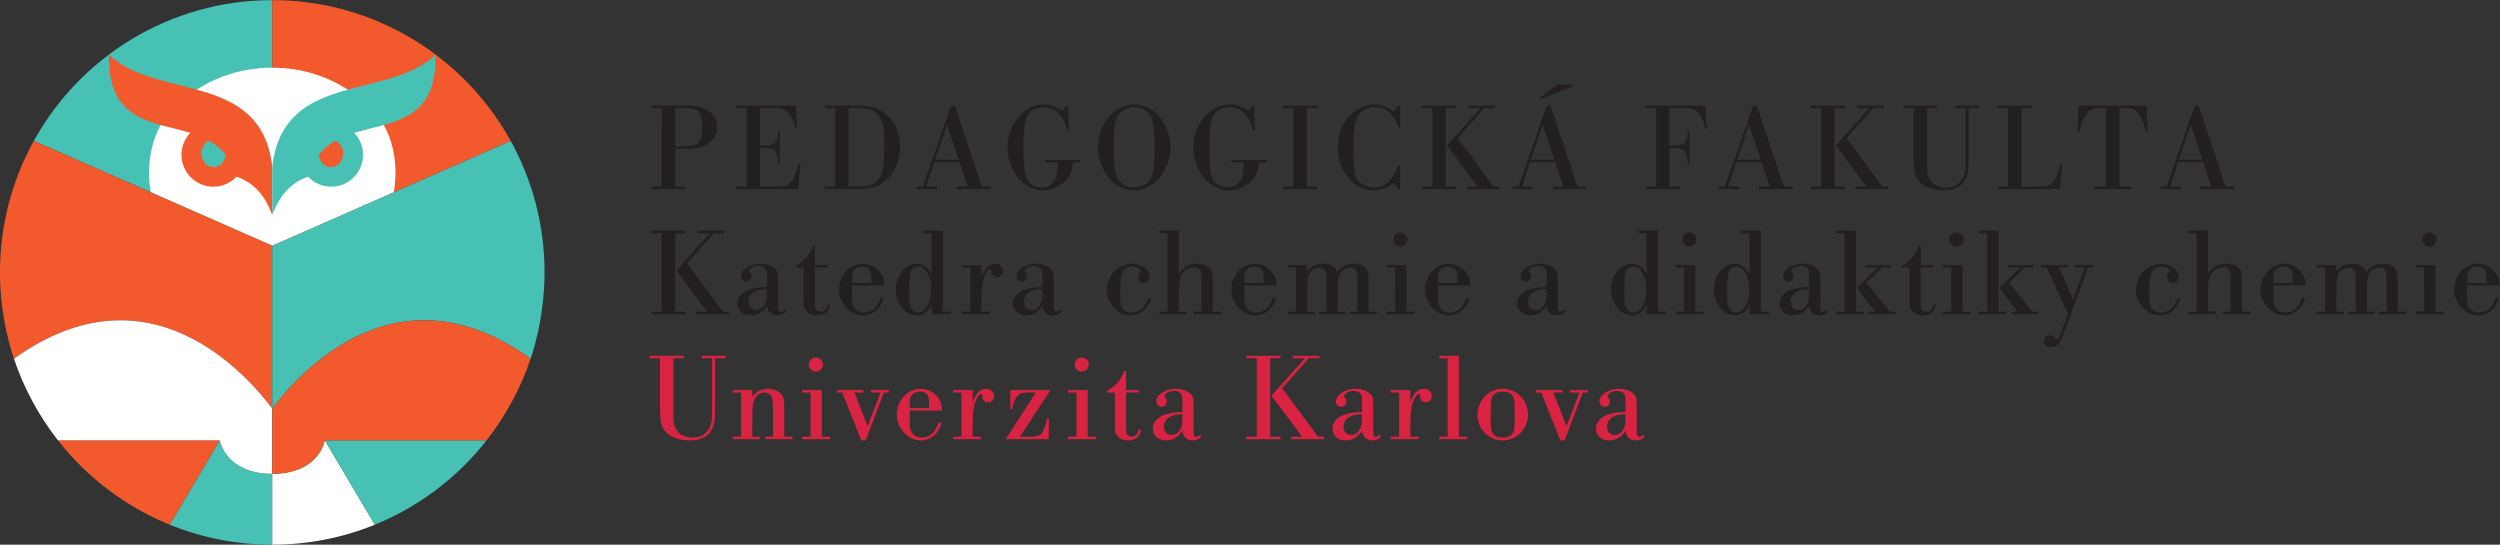 <?xml version="1.0" encoding="UTF-8" standalone="no"?> <!-- Created with Inkscape (http://www.inkscape.org/) --> <svg xmlns:inkscape="http://www.inkscape.org/namespaces/inkscape" xmlns:sodipodi="http://sodipodi.sourceforge.net/DTD/sodipodi-0.dtd" xmlns="http://www.w3.org/2000/svg" xmlns:svg="http://www.w3.org/2000/svg" version="1.1" id="svg2" width="346.933" height="75.587" viewBox="0 0 346.933 75.587" sodipodi:docname="CMYK_CZ_Katedra_chemie_a_didaktiky_chemie.eps"><rect x="0" y="0" width="346.933" height="75.587" fill="#333333" stroke="none"/><defs id="defs6"><clipPath id="clipPath24"><path d="M 0,0 H 566.902 V 566.895 H 0 Z" id="path22"></path></clipPath></defs><g id="g8" inkscape:groupmode="layer" inkscape:label="ink_ext_XXXXXX" transform="matrix(1.333,0,0,-1.333,0,75.587)"><g id="g10" transform="scale(0.1)"><path d="m 741.406,194.074 v -49.746 c 0,-14.316 -0.39,-17.316 -2.601,-22.265 -3.125,-6.907 -9.383,-10.547 -17.848,-10.547 -7.16,0 -13.148,2.734 -16.281,7.422 -3.391,4.824 -3.649,7.039 -3.649,25.39 v 49.746 h 10.817 v 2.586 h -35.535 v -2.586 h 10.808 v -49.746 c 0,-17.18 1.172,-22.265 6.629,-27.609 5.199,-5.078 14.32,-8.184 24.348,-8.184 9.894,0 17.586,3.242 21.621,9.231 3.894,5.73 4.668,9.902 4.668,26.562 v 49.746 h 10.808 v 2.586 h -24.722 v -2.586 z m 30.074,-81.652 h -8.718 v -2.586 h 28.242 v 2.586 h -7.824 v 15.508 c 0,16.015 0.781,21.621 3.258,25.265 2.089,2.996 6.128,5.203 9.511,5.203 2.606,0 4.957,-1.171 6.52,-3.25 1.824,-2.472 2.344,-7.16 2.344,-22.668 v -20.058 h -7.821 v -2.586 h 28.113 v 2.586 h -8.593 v 28.918 c 0,9.637 -0.653,12.637 -3.633,15.887 -2.867,2.988 -8.066,5.058 -13.274,5.058 -6.91,0 -12.117,-2.586 -16.425,-8.047 v 6.75 h -20.418 v -2.59 h 8.718 z m 72.391,0 h -8.723 v -2.586 h 29.012 v 2.586 h -8.586 v 48.566 h -20.426 v -2.59 h 8.723 z m 5.461,82.414 c -4.164,0 -7.285,-3.117 -7.285,-7.277 0,-4.161 3.121,-7.411 7.285,-7.411 4.023,0 7.414,3.25 7.414,7.411 0,4.035 -3.391,7.277 -7.414,7.277 m 70.824,-36.438 h 5.207 v 2.59 h -18.617 v -2.59 h 9.895 l -13.407,-35.027 -13.671,35.027 h 9.375 v 2.59 h -27.602 v -2.59 h 5.469 l 19.914,-49.863 h 4.562 z m 60.672,-18.75 c -0.262,5.461 -1.172,8.586 -3.387,12.102 -4.164,6.648 -11.328,10.535 -19.398,10.535 -13.016,0 -24.477,-12.488 -24.477,-26.797 0,-14.336 11.852,-26.953 25.133,-26.953 10.414,0 19.133,7.539 21.219,18.477 h -3.125 c -2.477,-9.766 -8.984,-15.496 -17.313,-15.496 -4.953,0 -8.726,2.207 -10.679,5.996 -1.43,2.734 -1.696,5.73 -1.696,18.367 v 3.769 z m -33.723,2.59 v 2.742 c 0,6.516 0.524,8.723 2.344,10.95 1.828,2.215 4.821,3.386 8.461,3.386 4.039,0 7.164,-1.824 8.336,-5.086 0.914,-2.343 1.039,-3.39 1.039,-11.992 z m 53.775,-29.816 h -8.724 v -2.586 h 29.024 v 2.586 h -8.59 v 12.121 c 0,15.105 1.3,22.527 5.2,29.168 1.18,1.953 2.61,3.262 3.52,3.262 0.78,0 1.17,-0.653 1.3,-1.825 0.13,-2.609 0.13,-2.609 0.52,-3.515 0.91,-2.219 3.13,-3.516 5.34,-3.516 3.65,0 6.38,2.86 6.38,6.641 0,4.422 -3.38,7.527 -8.2,7.527 -5.99,0 -10.55,-4.402 -14.06,-13.652 v 12.355 h -20.434 v -2.59 h 8.724 z m 92.82,48.566 h -41.92 v -19.914 h 1.69 c 2.86,9.649 3.51,11.074 5.99,13.946 2.34,2.734 4.56,3.378 11.98,3.378 h 6.9 l -31.38,-48.562 h 44.78 l 0.27,21.738 h -1.7 c -1.17,-4.816 -2.86,-10.285 -4.16,-13.027 -2.34,-4.688 -5.6,-6.125 -14.06,-6.125 h -10.29 z m 26.96,-48.566 h -8.73 v -2.586 h 29.02 v 2.586 h -8.59 v 48.566 h -20.43 v -2.59 h 8.73 z m 5.46,82.414 c -4.16,0 -7.28,-3.117 -7.28,-7.277 0,-4.161 3.12,-7.411 7.28,-7.411 4.03,0 7.41,3.25 7.41,7.411 0,4.035 -3.38,7.277 -7.41,7.277 m 46.21,-13.926 h -2.08 c -3.12,-9.25 -8.97,-16.015 -17.56,-20.695 v -1.817 h 7.94 v -32.949 c 0,-8.074 0.26,-9.511 2.59,-12.246 2.48,-3.113 6.39,-4.668 11.06,-4.668 7.82,0 12.5,3.762 13.67,11.055 h -2.6 c -0.92,-4.824 -3.13,-7.039 -7.03,-7.039 -2.08,0 -4.04,0.918 -4.95,2.48 -0.91,1.426 -1.04,2.598 -1.04,6.387 v 36.98 h 13.02 v 2.59 h -13.02 z m 76.94,-66.535 c -2.34,-1.953 -2.6,-2.078 -3.9,-2.078 -1.3,0 -1.82,0.391 -2.21,1.562 -0.53,1.172 -0.53,1.172 -0.53,13.543 v 14.328 c 0,11.336 -0.12,12.118 -2.99,15.106 -3.12,3.391 -8.96,5.449 -15.35,5.449 -10.82,0 -20.45,-6.094 -20.45,-12.996 0,-3.262 2.35,-5.742 5.59,-5.742 3,0 5.34,2.351 5.34,5.613 0,1.426 -0.39,2.473 -1.82,4.035 -0.52,0.516 -0.65,0.907 -0.65,1.434 0,2.473 5.34,5.469 9.77,5.469 3,0 5.86,-1.043 7.16,-2.606 1.45,-1.691 1.7,-3 1.7,-10.429 v -8.977 c -8.73,-0.137 -14.07,-1.043 -18.89,-2.871 -7.67,-3.125 -11.83,-8.203 -11.83,-14.578 0,-7.168 5.59,-12.102 13.78,-12.102 7.04,0 13.16,3.633 16.94,10.137 0.79,-6.641 4.55,-10.137 10.92,-10.137 3.39,0 5.99,1.164 8.99,3.887 z m -18.34,18.879 c 0,-6.77 -0.65,-10.676 -2.09,-13.145 -2.08,-3.781 -5.33,-5.859 -9.24,-5.859 -4.83,0 -7.82,3.25 -7.82,8.719 0,4.297 1.95,7.551 5.86,9.894 3.13,1.953 6.38,2.735 13.29,2.996 z m 77.47,-20.832 h -10.81 v -2.586 h 35.53 v 2.586 h -10.81 v 81.652 h 10.81 v 2.586 h -35.53 v -2.586 h 10.81 z m 26.41,50.402 27.74,31.25 h 10.93 v 2.586 h -27.73 v -2.586 h 12.76 l -34.89,-38.937 31.89,-42.715 h -11.32 v -2.586 h 34.24 v 2.586 h -6.25 z m 101.43,-48.449 c -2.35,-1.953 -2.61,-2.078 -3.91,-2.078 -1.3,0 -1.83,0.391 -2.22,1.562 -0.51,1.172 -0.51,1.172 -0.51,13.543 v 14.328 c 0,11.336 -0.13,12.118 -3,15.106 -3.12,3.391 -8.97,5.449 -15.35,5.449 -10.81,0 -20.44,-6.094 -20.44,-12.996 0,-3.262 2.34,-5.742 5.58,-5.742 3,0 5.34,2.351 5.34,5.613 0,1.426 -0.39,2.473 -1.82,4.035 -0.52,0.516 -0.65,0.907 -0.65,1.434 0,2.473 5.34,5.469 9.78,5.469 2.99,0 5.85,-1.043 7.16,-2.606 1.43,-1.691 1.7,-3 1.7,-10.429 v -8.977 c -8.73,-0.137 -14.09,-1.043 -18.9,-2.871 -7.68,-3.125 -11.83,-8.203 -11.83,-14.578 0,-7.168 5.59,-12.102 13.78,-12.102 7.04,0 13.17,3.633 16.95,10.137 0.77,-6.641 4.55,-10.137 10.91,-10.137 3.39,0 5.99,1.164 8.99,3.887 z m -18.34,18.879 c 0,-6.77 -0.66,-10.676 -2.09,-13.145 -2.09,-3.781 -5.34,-5.859 -9.25,-5.859 -4.83,0 -7.82,3.25 -7.82,8.719 0,4.297 1.95,7.551 5.86,9.894 3.13,1.953 6.39,2.735 13.3,2.996 z m 38.66,-20.832 h -8.72 v -2.586 h 29.02 v 2.586 h -8.59 v 12.121 c 0,15.105 1.3,22.527 5.2,29.168 1.17,1.953 2.61,3.262 3.52,3.262 0.78,0 1.17,-0.653 1.3,-1.825 0.13,-2.609 0.13,-2.609 0.52,-3.515 0.91,-2.219 3.13,-3.516 5.34,-3.516 3.65,0 6.38,2.86 6.38,6.641 0,4.422 -3.39,7.527 -8.2,7.527 -6,0 -10.55,-4.402 -14.06,-13.652 v 12.355 h -20.43 v -2.59 h 8.72 z m 50.52,0 h -8.73 v -2.586 h 29.02 v 2.586 h -8.58 v 84.238 h -20.44 v -2.586 h 8.73 z m 57.27,49.863 c -14.45,0 -26.29,-12.09 -26.29,-26.805 0,-14.972 11.84,-26.945 26.42,-26.945 14.33,0 26.29,11.973 26.29,26.555 0,15.242 -11.56,27.195 -26.42,27.195 m -0.13,-2.969 c 5.22,0 8.47,-1.433 10.55,-4.558 1.83,-2.735 2.09,-4.563 2.09,-19.543 0,-13.281 -0.26,-15.625 -1.43,-18.106 -2.08,-3.777 -5.6,-5.593 -11.08,-5.593 -4.95,0 -8.2,1.433 -10.28,4.55 -1.96,2.879 -2.1,4.571 -2.1,19.414 0,13.68 0.14,15.762 1.43,18.368 1.97,3.644 5.61,5.468 10.82,5.468 m 83.59,-0.918 h 5.2 v 2.59 h -18.62 v -2.59 h 9.9 l -13.41,-35.027 -13.67,35.027 h 9.38 v 2.59 h -27.61 v -2.59 h 5.47 l 19.92,-49.863 h 4.55 z m 62.74,-44.023 c -2.34,-1.953 -2.6,-2.078 -3.9,-2.078 -1.31,0 -1.83,0.391 -2.22,1.562 -0.52,1.172 -0.52,1.172 -0.52,13.543 v 14.328 c 0,11.336 -0.12,12.118 -2.99,15.106 -3.12,3.391 -8.97,5.449 -15.36,5.449 -10.82,0 -20.44,-6.094 -20.44,-12.996 0,-3.262 2.35,-5.742 5.6,-5.742 2.99,0 5.33,2.351 5.33,5.613 0,1.426 -0.39,2.473 -1.82,4.035 -0.52,0.516 -0.66,0.907 -0.66,1.434 0,2.473 5.35,5.469 9.78,5.469 2.99,0 5.87,-1.043 7.16,-2.606 1.44,-1.691 1.7,-3 1.7,-10.429 v -8.977 c -8.73,-0.137 -14.07,-1.043 -18.89,-2.871 -7.68,-3.125 -11.83,-8.203 -11.83,-14.578 0,-7.168 5.59,-12.102 13.78,-12.102 7.04,0 13.16,3.633 16.94,10.137 0.78,-6.641 4.54,-10.137 10.92,-10.137 3.38,0 5.99,1.164 8.99,3.887 z m -18.34,18.879 c 0,-6.77 -0.65,-10.676 -2.08,-13.145 -2.09,-3.781 -5.35,-5.859 -9.25,-5.859 -4.83,0 -7.83,3.25 -7.83,8.719 0,4.297 1.96,7.551 5.87,9.894 3.13,1.953 6.38,2.735 13.29,2.996 v -2.605" style="fill:#d82342;fill-opacity:1;fill-rule:nonzero;stroke:none" id="path12"></path><path d="m 688.938,242.617 h -10.805 v -2.578 h 35.527 v 2.578 h -10.808 v 81.656 h 10.808 v 2.59 h -35.527 v -2.59 h 10.805 z m 26.41,50.403 27.734,31.253 h 10.938 v 2.59 h -27.735 v -2.59 h 12.758 l -34.891,-38.933 31.899,-42.723 h -11.328 v -2.578 h 34.242 v 2.578 h -6.25 z m 101.425,-48.45 c -2.343,-1.953 -2.605,-2.078 -3.906,-2.078 -1.304,0 -1.82,0.391 -2.215,1.563 -0.519,1.172 -0.519,1.172 -0.519,13.554 v 14.317 c 0,11.328 -0.133,12.117 -2.988,15.109 -3.122,3.391 -8.969,5.453 -15.36,5.453 -10.816,0 -20.441,-6.101 -20.441,-13.008 0,-3.257 2.344,-5.73 5.597,-5.73 2.989,0 5.34,2.344 5.34,5.598 0,1.429 -0.398,2.476 -1.836,4.039 -0.515,0.515 -0.648,0.918 -0.648,1.437 0,2.477 5.348,5.469 9.773,5.469 2.996,0 5.871,-1.039 7.168,-2.605 1.438,-1.692 1.696,-2.993 1.696,-10.426 v -8.981 c -8.735,-0.125 -14.071,-1.043 -18.895,-2.859 -7.676,-3.125 -11.832,-8.203 -11.832,-14.602 0,-7.156 5.59,-12.09 13.785,-12.09 7.035,0 13.168,3.645 16.942,10.137 0.781,-6.64 4.546,-10.137 10.918,-10.137 3.382,0 5.988,1.165 8.984,3.887 z m -18.339,18.887 c 0,-6.777 -0.653,-10.684 -2.086,-13.152 -2.078,-3.782 -5.344,-5.86 -9.25,-5.86 -4.817,0 -7.825,3.25 -7.825,8.719 0,4.297 1.954,7.559 5.872,9.902 3.125,1.954 6.378,2.735 13.289,2.989 z m 49.976,47.648 h -2.086 c -3.109,-9.242 -8.965,-16.011 -17.554,-20.695 v -1.808 h 7.941 v -32.957 c 0,-8.075 0.258,-9.512 2.602,-12.247 2.464,-3.113 6.371,-4.668 11.05,-4.668 7.813,0 12.5,3.762 13.672,11.055 h -2.601 c -0.914,-4.824 -3.125,-7.031 -7.032,-7.031 -2.086,0 -4.039,0.91 -4.953,2.473 -0.906,1.433 -1.039,2.605 -1.039,6.375 v 37 h 13.024 v 2.586 H 848.41 Z m 72.27,-41.25 c -0.262,5.45 -1.172,8.579 -3.387,12.094 -4.168,6.653 -11.324,10.539 -19.402,10.539 -13.016,0 -24.473,-12.488 -24.473,-26.812 0,-14.317 11.848,-26.946 25.129,-26.946 10.414,0 19.137,7.54 21.219,18.489 h -3.125 c -2.473,-9.778 -8.985,-15.508 -17.313,-15.508 -4.945,0 -8.726,2.215 -10.68,5.984 -1.429,2.746 -1.687,5.743 -1.687,18.379 v 3.781 z m -33.719,2.583 v 2.734 c 0,6.519 0.516,8.73 2.344,10.945 1.82,2.223 4.812,3.395 8.461,3.395 4.031,0 7.156,-1.824 8.328,-5.086 0.914,-2.344 1.047,-3.383 1.047,-11.988 z m 94.512,54.425 h -20.438 v -2.59 h 8.738 v -42.324 c -4.308,7.305 -8.996,10.539 -15.515,10.539 -11.844,0 -21.59,-12.101 -21.59,-26.687 0,-14.844 9.871,-27.071 21.852,-27.071 6.914,0 12.375,4.024 15.253,11.184 v -9.875 h 20.293 v 2.578 h -8.593 z m -25.782,-37.351 c 7.821,0 13.813,-10.164 13.813,-23.711 0,-13.809 -5.859,-24.09 -13.813,-24.09 -2.996,0 -5.988,1.953 -7.55,5.078 -1.305,2.606 -1.563,5.469 -1.563,17.195 0,13.934 0.524,18.879 2.082,21.493 1.692,2.472 4.301,4.035 7.031,4.035 m 54.429,-46.895 h -8.72 v -2.578 h 29.03 v 2.578 h -8.6 v 12.11 c 0,15.117 1.3,22.535 5.21,29.183 1.17,1.953 2.6,3.258 3.51,3.258 0.78,0 1.18,-0.648 1.31,-1.82 0.13,-2.61 0.13,-2.61 0.52,-3.524 0.91,-2.219 3.12,-3.515 5.34,-3.515 3.64,0 6.37,2.859 6.37,6.644 0,4.43 -3.38,7.535 -8.2,7.535 -5.99,0 -10.54,-4.41 -14.06,-13.664 v 12.364 h -20.43 v -2.586 h 8.72 z m 93.48,1.953 c -2.35,-1.953 -2.61,-2.078 -3.91,-2.078 -1.3,0 -1.82,0.391 -2.21,1.563 -0.53,1.172 -0.53,1.172 -0.53,13.554 v 14.317 c 0,11.328 -0.13,12.117 -2.99,15.109 -3.12,3.391 -8.97,5.453 -15.36,5.453 -10.81,0 -20.43,-6.101 -20.43,-13.008 0,-3.257 2.33,-5.73 5.59,-5.73 2.99,0 5.33,2.344 5.33,5.598 0,1.429 -0.39,2.476 -1.82,4.039 -0.52,0.515 -0.65,0.918 -0.65,1.437 0,2.477 5.34,5.469 9.76,5.469 3.01,0 5.87,-1.039 7.18,-2.605 1.43,-1.692 1.69,-2.993 1.69,-10.426 v -8.981 c -8.73,-0.125 -14.07,-1.043 -18.89,-2.859 -7.67,-3.125 -11.84,-8.203 -11.84,-14.602 0,-7.156 5.59,-12.09 13.79,-12.09 7.03,0 13.16,3.645 16.94,10.137 0.78,-6.64 4.55,-10.137 10.92,-10.137 3.39,0 5.99,1.165 8.99,3.887 z m -18.35,18.887 c 0,-6.777 -0.65,-10.684 -2.09,-13.152 -2.08,-3.782 -5.34,-5.86 -9.25,-5.86 -4.82,0 -7.81,3.25 -7.81,8.719 0,4.297 1.95,7.559 5.86,9.902 3.12,1.954 6.39,2.735 13.29,2.989 z m 110.12,-6.894 c -3.25,-9.774 -9.24,-14.852 -17.31,-14.852 -3.78,0 -7.17,1.434 -9.12,4.031 -2.08,2.735 -2.73,6.516 -2.73,16.028 0,11.46 0.91,19.14 2.6,22.406 1.96,3.383 5.47,5.336 10.03,5.336 4.3,0 8.98,-2.082 8.98,-4.035 0,-0.391 -0.13,-0.524 -0.52,-0.911 -1.69,-1.961 -2.6,-4.179 -2.6,-6.132 0,-3.512 2.47,-6.118 5.86,-6.118 3.64,0 6.12,2.735 6.12,6.774 0,7.168 -8.47,13.398 -18.23,13.398 -14.19,0 -26.15,-12.488 -26.15,-27.203 0,-14.199 11.58,-26.555 24.98,-26.555 10.02,0 16.79,5.715 21.35,17.833 z m 20.2,-13.946 h -8.72 v -2.578 h 28.24 v 2.578 h -7.82 v 18.899 c 0,9.629 0.52,14.058 2.09,17.964 2.35,5.606 7.56,9.25 13.29,9.25 3,0 5.6,-1.042 6.78,-2.867 1.29,-1.82 1.43,-3.25 1.43,-12.246 v -31 h -7.82 v -2.578 h 28.24 v 2.578 h -8.72 v 31 c 0,9.121 -0.4,11.336 -2.73,14.071 -2.6,2.988 -7.54,4.8 -13.27,4.8 -8.6,0 -14.72,-3.367 -19.29,-10.539 v 44.914 h -20.42 v -2.59 h 8.72 z m 113.53,27.238 c -0.27,5.45 -1.17,8.579 -3.39,12.094 -4.17,6.653 -11.33,10.539 -19.4,10.539 -13.02,0 -24.48,-12.488 -24.48,-26.812 0,-14.317 11.85,-26.946 25.13,-26.946 10.42,0 19.14,7.54 21.22,18.489 h -3.12 c -2.48,-9.778 -8.99,-15.508 -17.32,-15.508 -4.95,0 -8.72,2.215 -10.67,5.984 -1.43,2.746 -1.7,5.743 -1.7,18.379 v 3.781 z m -33.73,2.583 v 2.734 c 0,6.519 0.52,8.73 2.35,10.945 1.82,2.223 4.82,3.395 8.46,3.395 4.03,0 7.16,-1.824 8.33,-5.086 0.92,-2.344 1.04,-3.383 1.04,-11.988 z m 53.79,-29.821 h -8.73 v -2.578 h 28.25 v 2.578 h -7.82 v 14.074 c 0,15.106 0.51,21.618 2.2,25.133 1.71,3.653 6.26,6.387 10.7,6.387 2.48,0 4.82,-1.176 5.86,-2.863 1.04,-1.696 1.43,-4.438 1.43,-10.688 v -32.043 h -7.82 v -2.578 h 27.34 v 2.578 h -7.82 v 14.074 c 0,20.313 0.13,21.094 2.34,25.391 2.09,3.914 6.26,6.52 10.69,6.52 2.1,0 4.05,-0.653 5.21,-1.825 1.83,-1.824 2.09,-3.382 2.09,-12.117 v -32.043 h -7.82 v -2.578 h 28.24 v 2.578 h -8.72 v 32.043 c 0,7.031 -0.65,10.426 -2.6,12.899 -2.34,2.984 -7.14,4.929 -12.35,4.929 -7.82,0 -13.68,-2.851 -17.86,-8.578 -1.04,2.996 -1.82,4.168 -3.77,5.461 -2.73,2.074 -6.37,3.117 -10.54,3.117 -6.9,0 -12.24,-2.461 -16.8,-7.793 v 6.493 h -20.43 v -2.586 h 8.73 z m 103.24,0 h -8.72 v -2.578 h 29.01 v 2.578 h -8.59 v 48.571 h -20.42 v -2.586 h 8.72 z m 5.46,82.418 c -4.17,0 -7.29,-3.125 -7.29,-7.281 0,-4.164 3.12,-7.41 7.29,-7.41 4.02,0 7.41,3.246 7.41,7.41 0,4.027 -3.39,7.281 -7.41,7.281 m 72.78,-55.18 c -0.26,5.45 -1.17,8.579 -3.39,12.094 -4.17,6.653 -11.33,10.539 -19.39,10.539 -13.03,0 -24.48,-12.488 -24.48,-26.812 0,-14.317 11.84,-26.946 25.12,-26.946 10.42,0 19.14,7.54 21.22,18.489 h -3.12 c -2.47,-9.778 -8.98,-15.508 -17.32,-15.508 -4.94,0 -8.72,2.215 -10.67,5.984 -1.44,2.746 -1.69,5.743 -1.69,18.379 v 3.781 z m -33.72,2.583 v 2.734 c 0,6.519 0.52,8.73 2.34,10.945 1.82,2.223 4.82,3.395 8.46,3.395 4.04,0 7.17,-1.824 8.33,-5.086 0.92,-2.344 1.05,-3.383 1.05,-11.988 z M 1628.4,244.57 c -2.34,-1.953 -2.59,-2.078 -3.9,-2.078 -1.3,0 -1.82,0.391 -2.21,1.563 -0.53,1.172 -0.53,1.172 -0.53,13.554 v 14.317 c 0,11.328 -0.12,12.117 -2.98,15.109 -3.12,3.391 -8.98,5.453 -15.37,5.453 -10.81,0 -20.43,-6.101 -20.43,-13.008 0,-3.257 2.34,-5.73 5.59,-5.73 2.99,0 5.33,2.344 5.33,5.598 0,1.429 -0.39,2.476 -1.81,4.039 -0.53,0.515 -0.66,0.918 -0.66,1.437 0,2.477 5.33,5.469 9.78,5.469 2.99,0 5.86,-1.039 7.16,-2.605 1.43,-1.692 1.69,-2.993 1.69,-10.426 v -8.981 c -8.73,-0.125 -14.07,-1.043 -18.89,-2.859 -7.67,-3.125 -11.84,-8.203 -11.84,-14.602 0,-7.156 5.6,-12.09 13.79,-12.09 7.04,0 13.17,3.645 16.94,10.137 0.78,-6.64 4.56,-10.137 10.92,-10.137 3.39,0 5.99,1.165 8.99,3.887 z m -18.34,18.887 c 0,-6.777 -0.65,-10.684 -2.08,-13.152 -2.09,-3.782 -5.35,-5.86 -9.26,-5.86 -4.82,0 -7.81,3.25 -7.81,8.719 0,4.297 1.96,7.559 5.85,9.902 3.14,1.954 6.4,2.735 13.3,2.989 z m 115.86,63.406 h -20.43 v -2.59 h 8.73 v -42.324 c -4.3,7.305 -8.99,10.539 -15.51,10.539 -11.85,0 -21.6,-12.101 -21.6,-26.687 0,-14.844 9.89,-27.071 21.86,-27.071 6.92,0 12.38,4.024 15.25,11.184 v -9.875 h 20.3 v 2.578 h -8.6 z m -25.78,-37.351 c 7.83,0 13.81,-10.164 13.81,-23.711 0,-13.809 -5.86,-24.09 -13.81,-24.09 -2.99,0 -5.98,1.953 -7.55,5.078 -1.29,2.606 -1.56,5.469 -1.56,17.195 0,13.934 0.52,18.879 2.08,21.493 1.7,2.472 4.3,4.035 7.03,4.035 m 53.14,-46.895 h -8.73 v -2.578 h 29.02 v 2.578 h -8.58 v 48.571 h -20.44 v -2.586 h 8.73 z m 5.46,82.418 c -4.16,0 -7.29,-3.125 -7.29,-7.281 0,-4.164 3.13,-7.41 7.29,-7.41 4.03,0 7.42,3.246 7.42,7.41 0,4.027 -3.39,7.281 -7.42,7.281 m 74.32,1.828 h -20.43 v -2.59 h 8.73 v -42.324 c -4.29,7.305 -8.99,10.539 -15.49,10.539 -11.85,0 -21.61,-12.101 -21.61,-26.687 0,-14.844 9.89,-27.071 21.86,-27.071 6.91,0 12.38,4.024 15.24,11.184 v -9.875 h 20.3 v 2.578 h -8.6 z m -25.77,-37.351 c 7.82,0 13.82,-10.164 13.82,-23.711 0,-13.809 -5.86,-24.09 -13.82,-24.09 -2.99,0 -5.98,1.953 -7.55,5.078 -1.31,2.606 -1.57,5.469 -1.57,17.195 0,13.934 0.53,18.879 2.09,21.493 1.7,2.472 4.31,4.035 7.03,4.035 m 94.39,-44.942 c -2.35,-1.953 -2.6,-2.078 -3.91,-2.078 -1.3,0 -1.82,0.391 -2.21,1.563 -0.52,1.172 -0.52,1.172 -0.52,13.554 v 14.317 c 0,11.328 -0.13,12.117 -2.98,15.109 -3.13,3.391 -8.98,5.453 -15.36,5.453 -10.82,0 -20.44,-6.101 -20.44,-13.008 0,-3.257 2.33,-5.73 5.59,-5.73 2.98,0 5.33,2.344 5.33,5.598 0,1.429 -0.39,2.476 -1.82,4.039 -0.53,0.515 -0.66,0.918 -0.66,1.437 0,2.477 5.36,5.469 9.78,5.469 3,0 5.87,-1.039 7.17,-2.605 1.43,-1.692 1.69,-2.993 1.69,-10.426 v -8.981 c -8.73,-0.125 -14.08,-1.043 -18.9,-2.859 -7.67,-3.125 -11.83,-8.203 -11.83,-14.602 0,-7.156 5.59,-12.09 13.79,-12.09 7.03,0 13.17,3.645 16.94,10.137 0.78,-6.64 4.55,-10.137 10.91,-10.137 3.39,0 6,1.165 8.99,3.887 z m -18.34,18.887 c 0,-6.777 -0.65,-10.684 -2.08,-13.152 -2.08,-3.782 -5.35,-5.86 -9.25,-5.86 -4.83,0 -7.82,3.25 -7.82,8.719 0,4.297 1.96,7.559 5.87,9.902 3.12,1.954 6.37,2.735 13.28,2.989 z m 48.68,63.406 h -20.43 v -2.59 h 8.73 v -81.656 h -8.73 v -2.578 h 29.02 v 2.578 h -8.59 z m 11.06,-54.023 16.41,15.762 h 8.98 v 2.586 h -26.3 v -2.586 h 12.76 l -21.74,-21.227 18.74,-24.758 h -6.5 v -2.578 h 27.86 v 2.578 h -5.99 z m 56.51,38.265 h -2.07 c -3.13,-9.242 -8.98,-16.011 -17.57,-20.695 v -1.808 h 7.94 v -32.957 c 0,-8.075 0.26,-9.512 2.6,-12.247 2.47,-3.113 6.37,-4.668 11.05,-4.668 7.81,0 12.5,3.762 13.67,11.055 h -2.61 c -0.9,-4.824 -3.12,-7.031 -7.03,-7.031 -2.08,0 -4.03,0.91 -4.94,2.473 -0.92,1.433 -1.04,2.605 -1.04,6.375 v 37 h 13.01 v 2.586 h -13.01 z m 31.78,-68.488 h -8.72 v -2.578 h 29.02 v 2.578 h -8.6 v 48.571 h -20.42 v -2.586 h 8.72 z m 5.46,82.418 c -4.17,0 -7.28,-3.125 -7.28,-7.281 0,-4.164 3.11,-7.41 7.28,-7.41 4.03,0 7.41,3.246 7.41,7.41 0,4.027 -3.38,7.281 -7.41,7.281 m 43.61,1.828 h -20.42 v -2.59 h 8.72 v -81.656 h -8.72 v -2.578 h 29.01 v 2.578 h -8.59 z m 11.06,-54.023 16.41,15.762 h 8.98 v 2.586 h -26.3 v -2.586 h 12.77 l -21.75,-21.227 18.75,-24.758 h -6.52 v -2.578 h 27.88 v 2.578 h -6 z m 82.3,15.762 h 5.21 v 2.586 H 2160 v -2.586 h 10.28 l -12.11,-33.329 -14.44,33.329 h 9.11 v 2.586 h -27.74 v -2.586 h 5.6 l 22.14,-48.563 -7.3,-19.266 c -2.34,-6.25 -2.86,-6.906 -4.16,-6.906 -0.65,0 -1.17,0.391 -1.95,1.438 -1.31,1.816 -3.12,2.734 -5.47,2.734 -3.65,0 -6.25,-2.609 -6.25,-6.125 0,-3.641 3.13,-6.375 7.42,-6.375 5.86,0 9.63,3.906 13.28,13.797 z m 92.94,-32.039 c -3.25,-9.774 -9.23,-14.852 -17.31,-14.852 -3.77,0 -7.16,1.434 -9.11,4.031 -2.08,2.735 -2.74,6.516 -2.74,16.028 0,11.46 0.91,19.14 2.61,22.406 1.95,3.383 5.47,5.336 10.02,5.336 4.3,0 8.99,-2.082 8.99,-4.035 0,-0.391 -0.13,-0.524 -0.52,-0.911 -1.69,-1.961 -2.61,-4.179 -2.61,-6.132 0,-3.512 2.48,-6.118 5.86,-6.118 3.65,0 6.12,2.735 6.12,6.774 0,7.168 -8.46,13.398 -18.23,13.398 -14.19,0 -26.15,-12.488 -26.15,-27.203 0,-14.199 11.57,-26.555 24.98,-26.555 10.03,0 16.8,5.715 21.36,17.833 z m 20.2,-13.946 h -8.72 v -2.578 h 28.24 v 2.578 h -7.81 v 18.899 c 0,9.629 0.52,14.058 2.08,17.964 2.34,5.606 7.55,9.25 13.29,9.25 3,0 5.6,-1.042 6.77,-2.867 1.31,-1.82 1.43,-3.25 1.43,-12.246 v -31 h -7.81 v -2.578 h 28.24 v 2.578 h -8.72 v 31 c 0,9.121 -0.39,11.336 -2.73,14.071 -2.61,2.988 -7.54,4.8 -13.27,4.8 -8.61,0 -14.73,-3.367 -19.28,-10.539 v 44.914 h -20.43 v -2.59 h 8.72 z m 113.53,27.238 c -0.26,5.45 -1.18,8.579 -3.38,12.094 -4.17,6.653 -11.33,10.539 -19.41,10.539 -13.02,0 -24.47,-12.488 -24.47,-26.812 0,-14.317 11.85,-26.946 25.13,-26.946 10.42,0 19.14,7.54 21.22,18.489 h -3.13 c -2.47,-9.778 -8.98,-15.508 -17.31,-15.508 -4.95,0 -8.72,2.215 -10.68,5.984 -1.43,2.746 -1.7,5.743 -1.7,18.379 v 3.781 z m -33.73,2.583 v 2.734 c 0,6.519 0.53,8.73 2.35,10.945 1.82,2.223 4.82,3.395 8.47,3.395 4.03,0 7.15,-1.824 8.33,-5.086 0.91,-2.344 1.04,-3.383 1.04,-11.988 z m 53.78,-29.821 h -8.73 v -2.578 h 28.26 v 2.578 h -7.83 v 14.074 c 0,15.106 0.53,21.618 2.22,25.133 1.7,3.653 6.25,6.387 10.68,6.387 2.48,0 4.83,-1.176 5.86,-2.863 1.05,-1.696 1.44,-4.438 1.44,-10.688 v -32.043 h -7.81 v -2.578 h 27.33 v 2.578 h -7.82 v 14.074 c 0,20.313 0.12,21.094 2.35,25.391 2.08,3.914 6.25,6.52 10.68,6.52 2.08,0 4.04,-0.653 5.21,-1.825 1.83,-1.824 2.09,-3.382 2.09,-12.117 v -32.043 h -7.81 v -2.578 h 28.23 v 2.578 h -8.72 v 32.043 c 0,7.031 -0.65,10.426 -2.6,12.899 -2.34,2.984 -7.15,4.929 -12.36,4.929 -7.81,0 -13.67,-2.851 -17.84,-8.578 -1.05,2.996 -1.83,4.168 -3.78,5.461 -2.73,2.074 -6.37,3.117 -10.54,3.117 -6.9,0 -12.25,-2.461 -16.81,-7.793 v 6.493 h -20.43 v -2.586 h 8.73 z m 103.25,0 h -8.72 v -2.578 h 29.01 v 2.578 h -8.59 v 48.571 h -20.42 v -2.586 h 8.72 z m 5.46,82.418 c -4.17,0 -7.29,-3.125 -7.29,-7.281 0,-4.164 3.12,-7.41 7.29,-7.41 4.03,0 7.41,3.246 7.41,7.41 0,4.027 -3.38,7.281 -7.41,7.281 m 72.78,-55.18 c -0.27,5.45 -1.17,8.579 -3.39,12.094 -4.17,6.653 -11.33,10.539 -19.4,10.539 -13.02,0 -24.48,-12.488 -24.48,-26.812 0,-14.317 11.85,-26.946 25.13,-26.946 10.42,0 19.14,7.54 21.22,18.489 h -3.12 c -2.48,-9.778 -8.99,-15.508 -17.32,-15.508 -4.94,0 -8.72,2.215 -10.67,5.984 -1.44,2.746 -1.69,5.743 -1.69,18.379 v 3.781 z m -33.72,2.583 v 2.734 c 0,6.519 0.52,8.73 2.34,10.945 1.82,2.223 4.82,3.395 8.46,3.395 4.03,0 7.16,-1.824 8.33,-5.086 0.92,-2.344 1.04,-3.383 1.04,-11.988 h -20.17" style="fill:#231f20;fill-opacity:1;fill-rule:nonzero;stroke:none" id="path14"></path><path d="m 688.938,372.82 h -10.805 v -2.586 h 35.535 v 2.586 h -10.816 v 39.336 h 8.863 c 12.769,0 19.144,1.293 24.867,5.063 6.512,4.164 10.016,10.293 10.016,17.457 0,9.633 -6.114,17.191 -16.778,20.695 -4.164,1.297 -8.082,1.688 -18.367,1.688 h -33.32 v -2.59 h 10.805 z m 13.914,41.922 v 39.727 h 8.73 c 15.895,0 19.41,-3.645 19.41,-20.192 0,-8.07 -1.429,-13.16 -4.429,-16.152 -2.602,-2.469 -6.516,-3.383 -14.848,-3.383 z m 74.363,-41.922 h -10.813 v -2.586 h 64.563 l 2.473,27.071 h -1.692 c -4.035,-14.2 -6.25,-18.625 -11.066,-22.012 -2.996,-2.215 -4.168,-2.473 -13.024,-2.473 h -16.531 v 40.11 h 4.164 c 7.555,0 10.938,-1.434 12.758,-5.207 1.305,-2.606 1.562,-4.039 2.086,-11.989 h 1.691 v 35.817 h -1.691 c -0.262,-14.196 -2.735,-16.281 -19.008,-16.149 v 39.067 h 10.023 c 6.899,0 8.332,0 10.286,-0.391 4.687,-0.781 8.203,-2.734 10.675,-5.984 2.735,-3.52 4.297,-7.434 5.993,-14.856 h 1.691 l -0.91,23.821 h -62.481 v -2.59 h 10.813 z m 92.308,0 h -10.812 v -2.586 h 30.84 c 16.543,0 22.402,1.289 29.703,6.621 11.32,8.333 17.816,21.883 17.816,37.375 0,13.93 -5.195,25.782 -15.082,34.254 -8.07,6.887 -14.59,8.575 -33.609,8.575 h -29.668 v -2.59 h 10.812 z m 13.911,0 v 81.649 h 5.207 c 7.172,0 9.773,-0.125 12.117,-0.391 6.117,-0.906 10.547,-3.125 13.551,-6.508 4.687,-5.347 6.25,-13.16 6.25,-32.168 0,-13.672 -0.782,-22.664 -2.344,-28.39 -1.563,-5.602 -5.996,-10.418 -11.731,-12.371 -4.554,-1.563 -6.507,-1.821 -17.062,-1.821 z m 115.492,25.403 8.464,-25.403 h -11.327 v -2.586 h 35.277 v 2.586 h -9.11 l -28.121,84.239 h -3.906 L 960.777,372.82 h -6.25 v -2.586 h 21.094 v 2.586 h -11.328 l 8.461,25.403 z m -0.91,2.59 h -24.348 l 12.238,36.074 z m 114.174,56.246 h -1.7 l -4.42,-5.192 c -6.77,4.418 -12.89,6.488 -19.14,6.488 -20.7,0 -38,-20.296 -38,-44.785 0,-24.468 16.65,-44.636 36.83,-44.636 10.55,0 22,5.968 27.08,14.179 2.47,3.907 3.65,7.942 4.04,14.852 h 8.19 v 2.59 h -36.71 v -2.59 h 13.02 c -0.13,-7.949 -0.65,-11.988 -1.82,-15.371 -2.21,-6.52 -8.21,-10.688 -15.11,-10.688 -7.15,0 -13.4,4.039 -15.88,10.164 -2.21,5.469 -3.12,15.114 -3.12,31.633 0,17.715 1.56,29.043 4.68,33.856 3.26,4.957 9.25,7.824 16.02,7.824 6.12,0 11.2,-1.953 15.49,-5.992 4.69,-4.567 7.17,-9.379 9.25,-18.239 h 1.95 z m 68.49,1.296 c -20.32,0 -37.75,-20.562 -37.75,-44.644 0,-24.227 17.43,-44.777 37.88,-44.777 9.38,0 18.36,4.144 25.13,11.566 7.8,8.852 12.62,21.23 12.62,32.559 0,24.867 -17.17,45.296 -37.88,45.296 m 0.13,-2.972 c 6.64,0 12.76,-2.867 16.28,-7.684 3.64,-5.207 4.95,-13.937 4.95,-34.64 0,-17.848 -1.18,-26.957 -4.17,-32.036 -3.26,-5.73 -9.77,-9.117 -17.06,-9.117 -6.78,0 -12.77,2.867 -16.28,7.684 -3.78,5.207 -5.08,14.058 -5.08,33.988 0,18.363 1.17,27.606 4.16,32.688 3.26,5.73 9.77,9.117 17.2,9.117 m 124.85,1.676 h -1.69 l -4.43,-5.192 c -6.77,4.418 -12.89,6.488 -19.14,6.488 -20.7,0 -38.01,-20.296 -38.01,-44.785 0,-24.468 16.66,-44.636 36.84,-44.636 10.55,0 22,5.968 27.08,14.179 2.48,3.907 3.65,7.942 4.04,14.852 h 8.2 v 2.59 h -36.72 v -2.59 h 13.02 c -0.13,-7.949 -0.65,-11.988 -1.82,-15.371 -2.21,-6.52 -8.2,-10.688 -15.1,-10.688 -7.16,0 -13.41,4.039 -15.89,10.164 -2.21,5.469 -3.12,15.114 -3.12,31.633 0,17.715 1.56,29.043 4.68,33.856 3.26,4.957 9.25,7.824 16.02,7.824 6.12,0 11.2,-1.953 15.49,-5.992 4.69,-4.567 7.16,-9.379 9.25,-18.239 h 1.95 z m 40.89,-84.239 h -10.8 v -2.586 h 35.53 v 2.586 h -10.81 v 81.649 h 10.81 v 2.59 h -35.53 v -2.59 h 10.8 z m 111.03,22 h -1.95 c -5.33,-15.23 -13.66,-22.914 -25.25,-22.914 -7.42,0 -13.8,2.996 -17.19,8.074 -3.13,4.555 -4.16,12.239 -4.16,30.086 0,19.008 1.3,30.204 4.03,35.293 3.39,6.375 10.02,10.024 18.36,10.024 12.11,0 20.83,-7.684 24.21,-21.231 h 1.95 v 22.907 h -1.95 l -4.42,-6.106 c -6.25,4.82 -13.41,7.402 -20.32,7.402 -7.28,0 -15.48,-3.105 -22,-8.308 -10.27,-8.348 -16.25,-21.754 -16.25,-36.598 0,-24.355 16.78,-44.515 37.08,-44.515 7.42,0 14.07,2.324 21.49,7.66 l 4.42,-6.367 h 1.95 z m 33.62,-22 h -10.81 v -2.586 h 35.52 v 2.586 h -10.8 v 81.649 h 10.8 v 2.59 h -35.52 v -2.59 h 10.81 z m 26.41,50.395 27.73,31.254 h 10.94 v 2.59 h -27.74 v -2.59 h 12.77 l -34.9,-38.938 31.9,-42.711 h -11.32 v -2.586 h 34.24 v 2.586 h -6.25 z m 101.43,-24.992 8.47,-25.403 h -11.33 v -2.586 h 35.28 v 2.586 h -9.11 l -28.12,84.239 h -3.91 l -29.43,-84.239 h -6.25 v -2.586 h 21.1 v 2.586 h -11.33 l 8.46,25.403 z m -0.91,2.59 h -24.34 l 12.23,36.074 z m 3.25,78.378 -17.97,-13.671 0.92,-1.563 30.21,11.977 c 1.42,0.523 1.95,1.171 1.95,1.82 0,1.047 -0.53,1.437 -2.09,1.437 z M 1724.12,372.82 h -10.8 v -2.586 h 35.51 v 2.586 h -10.8 v 40.11 h 4.16 c 7.56,0 10.94,-1.434 12.77,-5.207 1.3,-2.606 1.56,-4.168 2.08,-11.989 h 1.7 v 35.817 h -1.7 c -0.26,-14.196 -2.74,-16.281 -19.01,-16.149 v 39.067 h 8.07 c 10.81,0 11.33,0 13.54,-0.391 3.65,-0.515 6.38,-2.082 9.12,-5.207 3.25,-3.644 4.81,-7.562 6.51,-16.023 h 1.69 l -1.69,24.211 h -61.95 v -2.59 h 10.8 z m 109.74,25.403 8.47,-25.403 H 1831 v -2.586 h 35.29 v 2.586 h -9.12 l -28.12,84.239 h -3.91 l -29.42,-84.239 h -6.25 v -2.586 h 21.09 v 2.586 h -11.33 l 8.46,25.403 z m -0.9,2.59 h -24.35 l 12.24,36.074 z m 63.02,-27.993 h -10.81 v -2.586 h 35.53 v 2.586 h -10.81 v 81.649 h 10.81 v 2.59 h -35.53 v -2.59 h 10.81 z m 26.41,50.395 27.73,31.254 h 10.94 v 2.59 h -27.73 v -2.59 h 12.75 l -34.88,-38.938 31.89,-42.711 h -11.33 v -2.586 H 1966 v 2.586 h -6.25 z m 124.09,31.254 v -49.742 c 0,-14.329 -0.39,-17.329 -2.6,-22.274 -3.12,-6.898 -9.38,-10.547 -17.85,-10.547 -7.16,0 -13.14,2.735 -16.28,7.422 -3.39,4.82 -3.64,7.031 -3.64,25.399 v 49.742 h 10.81 v 2.59 h -35.54 v -2.59 h 10.81 v -49.742 c 0,-17.196 1.18,-22.274 6.63,-27.614 5.21,-5.078 14.33,-8.179 24.35,-8.179 9.89,0 17.59,3.234 21.62,9.222 3.9,5.731 4.67,9.899 4.67,26.571 v 49.742 h 10.81 v 2.59 h -24.72 v -2.59 z m 44.14,-81.649 h -10.8 v -2.586 h 64.82 l 2.21,26.813 h -1.82 c -2.35,-10.43 -4.43,-15.504 -7.82,-19.41 -3.39,-3.907 -6.76,-4.817 -17.31,-4.817 h -15.36 v 81.649 h 10.8 v 2.59 h -35.52 v -2.59 h 10.8 z m 101.68,0 h -12.24 v -2.586 h 38.53 v 2.586 h -12.11 v 81.649 h 4.42 c 8.86,0 11.46,-0.906 15.1,-5.465 4.05,-5.207 6.13,-10.43 7.81,-19.406 h 1.96 l -0.91,27.461 h -71.06 l -0.92,-27.461 h 1.95 c 1.7,8.976 3.78,14.199 7.81,19.406 3.66,4.559 6.25,5.465 15.24,5.465 h 4.42 z m 101.42,25.403 8.46,-25.403 h -11.32 v -2.586 h 35.28 v 2.586 h -9.11 l -28.13,84.239 h -3.9 l -29.43,-84.239 h -6.25 v -2.586 h 21.1 v 2.586 h -11.33 l 8.46,25.403 z m -0.91,2.59 h -24.35 l 12.24,36.074 z" style="fill:#231f20;fill-opacity:1;fill-rule:nonzero;stroke:none" id="path16"></path><g id="g18"><g id="g20" clip-path="url(#clipPath24)"><path d="M 35.188,420.328 C 52,413.016 283.449,311.223 283.449,311.223 v 255.672 c -106.898,0 -199.976,-59.18 -248.262,-146.567" style="fill:#47c1b4;fill-opacity:1;fill-rule:nonzero;stroke:none" id="path26"></path><path d="M 531.711,420.328 C 514.898,413.016 283.449,311.223 283.449,311.223 v 255.672 c 106.899,0 199.977,-59.18 248.262,-146.567" style="fill:#f25a2d;fill-opacity:1;fill-rule:nonzero;stroke:none" id="path28"></path><path d="m 386.305,454.375 c -32.188,31.355 -69.239,42.199 -102.856,42.199 -33.621,0 -70.668,-10.844 -102.851,-42.199 -35.317,-35.734 -23.547,-87.543 -23.535,-87.582 0.007,-0.027 126.386,-55.57 126.386,-55.57 0,0 126.375,55.543 126.387,55.57 0.004,0.039 11.785,51.848 -23.531,87.582" style="fill:#ffffff;fill-opacity:1;fill-rule:nonzero;stroke:none" id="path30"></path><path d="M 228.711,108.652 176.656,20.812 C 209.617,7.395 245.672,0 283.449,0 v 73.769 c -29.113,0 -49.094,13.117 -54.738,34.883" style="fill:#47c1b4;fill-opacity:1;fill-rule:nonzero;stroke:none" id="path32"></path><path d="m 228.691,108.613 0.02,0.039 H 60.309 C 90.559,70.09 130.582,39.562 176.656,20.812 l 52.035,87.8" style="fill:#f25a2d;fill-opacity:1;fill-rule:nonzero;stroke:none" id="path34"></path><path d="m 113.359,510.211 c -1.191,-70.512 45.739,-69.363 84.735,-81.516 0,-0.004 0,-0.004 0,-0.004 -5.66,-5.953 -9.153,-13.976 -9.153,-22.836 0,-18.308 14.848,-33.164 33.164,-33.164 9.512,0 18.067,4.028 24.118,10.45 v -0.004 c 26.73,-9.176 34.179,-33.141 37.226,-39.742 v 50.039 c -11.41,100.156 -120.59,68.863 -170.09,116.777" style="fill:#f25a2d;fill-opacity:1;fill-rule:nonzero;stroke:none" id="path36"></path><path d="m 209.617,407.031 c 0,-7.023 5.36,-13.945 12.832,-13.945 6.508,0 11.801,5.754 12.637,12.652 -4.953,6.328 -10.859,11.071 -17.379,14.778 -4.59,-2.082 -8.09,-7.563 -8.09,-13.485" style="fill:#47c1b4;fill-opacity:1;fill-rule:nonzero;stroke:none" id="path38"></path><path d="M 35.188,420.328 C 12.766,379.754 -0.004,333.094 -0.004,283.449 -0.004,232.773 14.543,193.586 14.543,193.586 155.133,294.52 256.793,176.75 283.438,141.75 c 0.007,-0.012 0.007,-0.012 0.011,-0.02 v 169.493 c 0,0 -231.449,101.793 -248.262,109.105" style="fill:#f25a2d;fill-opacity:1;fill-rule:nonzero;stroke:none" id="path40"></path><path d="m 283.438,141.75 c -26.645,35 -128.305,152.77 -268.891,51.836 9.762,-29.719 25.969,-59.727 45.762,-84.934 H 228.711 c 5.644,-21.765 25.625,-34.883 54.738,-34.883 V 141.73 c -0.004,0.008 -0.004,0.008 -0.011,0.02" style="fill:#ffffff;fill-opacity:1;fill-rule:nonzero;stroke:none" id="path42"></path><path d="M 338.184,108.652 390.242,20.812 C 357.281,7.395 321.227,0 283.449,0 v 73.769 c 29.11,0 49.09,13.117 54.735,34.883" style="fill:#ffffff;fill-opacity:1;fill-rule:nonzero;stroke:none" id="path44"></path><path d="m 338.203,108.613 -0.019,0.039 h 168.41 C 476.34,70.09 436.316,39.562 390.242,20.812 l -52.039,87.8" style="fill:#47c1b4;fill-opacity:1;fill-rule:nonzero;stroke:none" id="path46"></path><path d="m 531.711,420.328 c 22.422,-40.574 35.191,-87.234 35.191,-136.879 0,-50.676 -14.547,-89.863 -14.547,-89.863 C 411.766,294.52 310.105,176.75 283.457,141.75 c -0.004,-0.012 -0.008,-0.012 -0.008,-0.02 v 169.493 c 0,0 231.449,101.793 248.262,109.105" style="fill:#47c1b4;fill-opacity:1;fill-rule:nonzero;stroke:none" id="path48"></path><path d="m 283.457,141.75 c 26.648,35 128.309,152.77 268.898,51.836 -9.761,-29.719 -25.972,-59.727 -45.761,-84.934 H 338.184 C 332.539,86.887 312.559,73.769 283.449,73.769 V 141.73 c 0.004,0.008 0.004,0.008 0.008,0.02" style="fill:#f25a2d;fill-opacity:1;fill-rule:nonzero;stroke:none" id="path50"></path><path d="m 453.535,510.211 c 1.192,-70.512 -45.734,-69.363 -84.73,-81.516 0,-0.004 0,-0.004 0,-0.004 5.66,-5.953 9.156,-13.976 9.156,-22.836 0,-18.308 -14.856,-33.164 -33.172,-33.164 -9.508,0 -18.062,4.028 -24.113,10.45 v -0.004 c -26.735,-9.176 -34.18,-33.141 -37.227,-39.742 v 50.039 c 11.41,100.156 120.59,68.863 170.086,116.777" style="fill:#47c1b4;fill-opacity:1;fill-rule:nonzero;stroke:none" id="path52"></path><path d="m 357.281,407.031 c 0,-7.023 -5.355,-13.945 -12.832,-13.945 -6.508,0 -11.801,5.754 -12.636,12.652 4.957,6.328 10.859,11.071 17.378,14.778 4.59,-2.082 8.09,-7.563 8.09,-13.485" style="fill:#f25a2d;fill-opacity:1;fill-rule:nonzero;stroke:none" id="path54"></path></g></g></g></g></svg> 